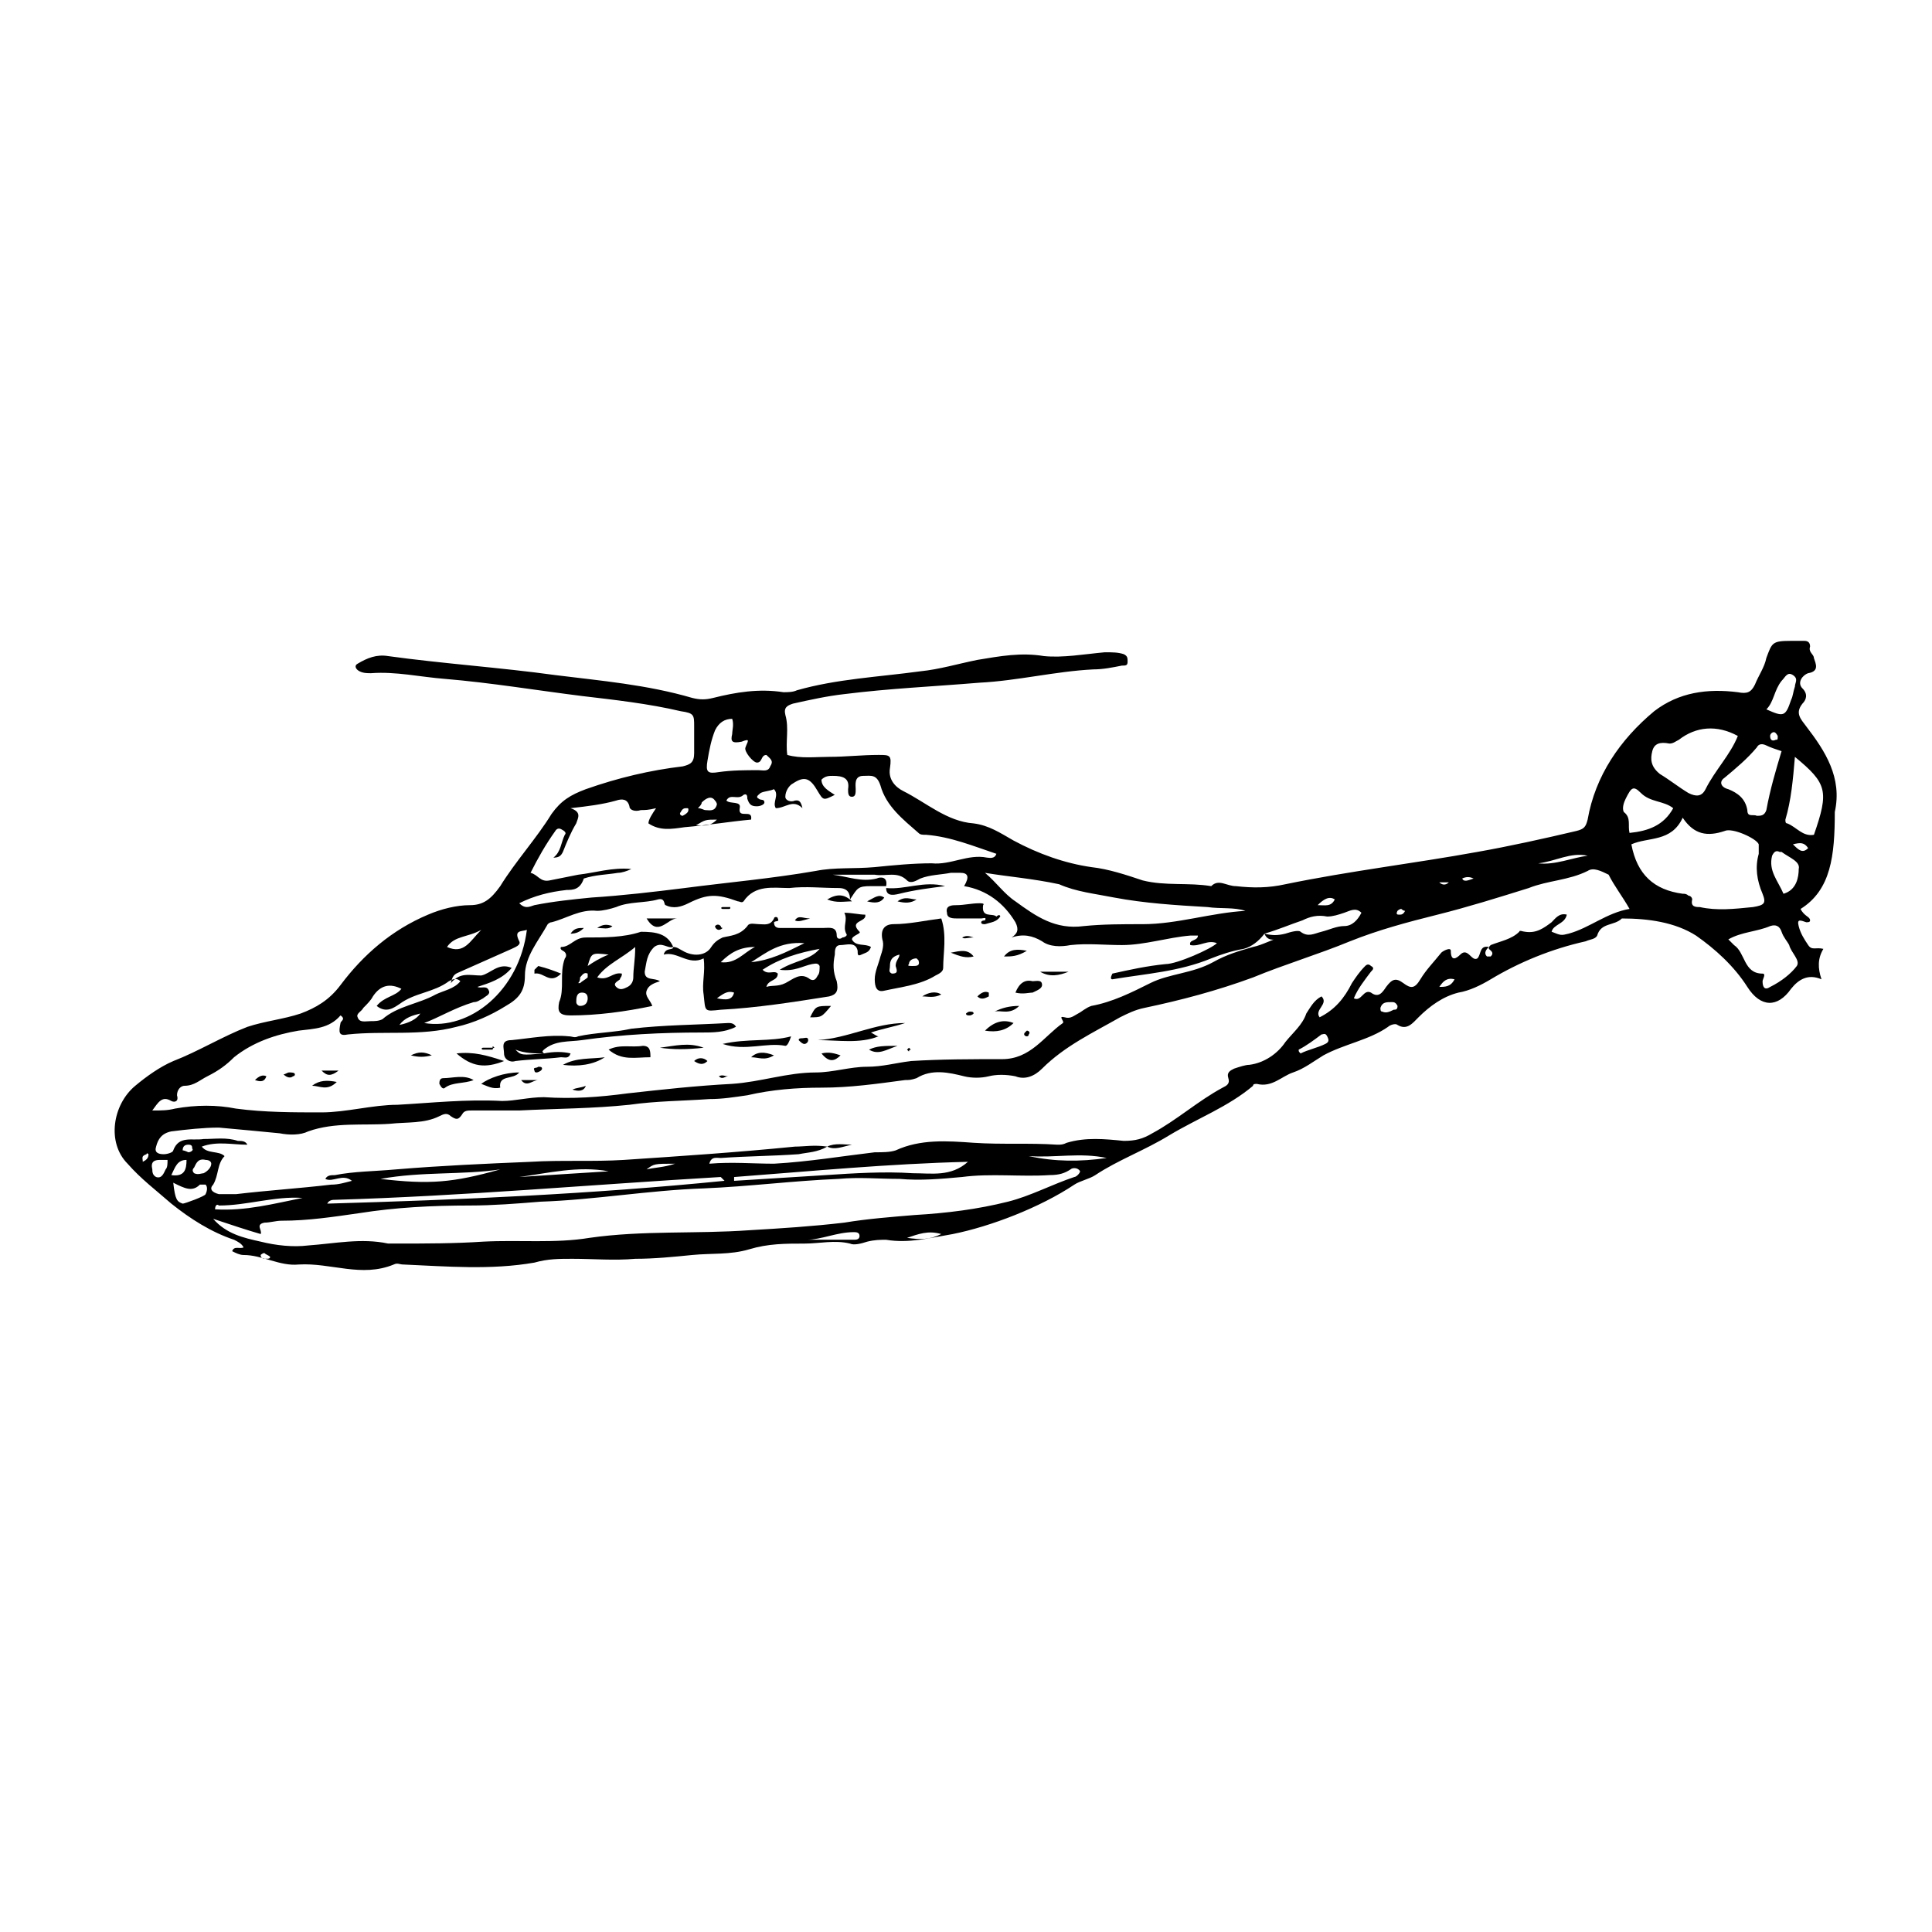<?xml version="1.0" encoding="UTF-8"?>
<!-- Uploaded to: SVG Repo, www.svgrepo.com, Generator: SVG Repo Mixer Tools -->
<svg fill="#000000" width="800px" height="800px" version="1.1" viewBox="144 144 512 512" xmlns="http://www.w3.org/2000/svg">
 <g>
  <path d="m621.17 384.88c1.008 2.016 2.519 2.016 2.519 3.023 0 0.504-0.504 0.504-1.008 0.504-1.512-0.504-2.519-1.008-2.016 1.008 0.504 2.016 1.512 3.527 2.519 5.039s2.016 0.504 4.031 1.008c-1.512 2.519-1.512 5.039-0.504 8.062-3.527-1.512-6.047 0-8.062 2.519-3.527 5.039-8.062 5.039-11.586-0.504-3.527-5.543-8.566-10.078-13.602-13.602-5.543-3.527-12.594-4.535-19.648-4.535-2.016 2.016-5.543 1.008-6.551 4.535-0.504 1.008-2.016 1.008-3.023 1.512-9.07 2.016-17.633 5.543-25.191 10.078-2.519 1.512-5.543 3.023-8.566 3.527-4.031 1.008-7.559 3.527-10.578 6.551-1.512 1.512-3.023 3.527-5.543 2.016-0.504-0.504-2.016 0-2.519 0.504-5.039 3.527-11.586 4.535-17.129 7.559-2.519 1.512-5.039 3.527-8.062 4.535-3.023 1.008-5.543 4.031-9.574 3.023-0.504 0-1.008 0-1.008 0.504-6.551 5.543-14.609 8.566-22.168 13.098-6.551 4.031-13.602 6.551-19.648 10.578-1.512 1.008-4.031 1.512-5.543 2.519-9.07 6.047-22.168 11.082-32.242 13.098-6.047 1.008-11.586 2.519-17.633 1.512-1.512 0-3.023 0-5.039 0.504-1.512 0.504-3.527 1.008-4.535 0.504-4.031-1.008-8.062 0-12.09 0-5.039 0-9.574 0-14.609 1.512-5.039 1.512-10.078 1.008-15.113 1.512-5.039 0.504-10.078 1.008-15.113 1.008-5.543 0.504-11.082 0-16.625 0-3.527 0-6.551 0-10.078 1.008-11.586 2.016-23.176 1.008-34.762 0.504-1.008 0-1.512-0.504-2.519 0-8.566 3.527-16.625-0.504-25.191 0-5.039 0.504-9.574-2.519-14.609-2.519-1.008 0-2.016-0.504-3.023-1.008 0.504-1.512 2.016-0.504 3.023-1.008-0.504-1.008-1.512-1.512-2.519-2.016-6.047-2.016-11.586-5.543-16.625-9.574-4.031-3.527-8.062-6.551-11.586-10.578-5.543-5.543-4.031-15.617 2.016-20.656 3.023-2.519 6.551-5.039 10.078-6.551 6.551-2.519 13.098-6.551 19.648-9.07 4.535-1.512 9.574-2.016 14.105-3.527 4.031-1.512 7.559-3.527 10.578-7.559 6.047-8.062 13.602-14.609 23.176-18.641 3.527-1.512 7.559-2.519 11.082-2.519 3.527 0 5.543-1.512 8.062-5.039 4.031-6.551 9.574-12.594 13.602-19.145 2.519-3.527 5.039-5.039 9.07-6.551 8.566-3.023 17.129-5.039 25.695-6.047 2.016-0.504 3.023-1.008 3.023-3.527v-7.055c0-3.023 0-3.527-3.527-4.031-8.566-2.016-17.633-3.023-26.199-4.031-12.09-1.512-24.184-3.527-36.273-4.535-6.551-0.504-13.098-2.016-19.648-1.512-1.008 0-2.016 0-3.023-0.504-1.008-0.504-1.512-1.512-0.504-2.016 2.519-1.512 5.039-2.519 8.062-2.016 14.609 2.016 29.727 3.023 44.336 5.039 12.09 1.512 24.184 2.519 36.273 6.047 2.016 0.504 3.527 0.504 5.543 0 6.047-1.512 12.09-2.519 18.641-1.512 1.008 0 2.519 0 3.527-0.504 10.578-3.023 21.664-3.527 32.746-5.039 5.039-0.504 10.078-2.016 15.113-3.023 6.047-1.008 11.586-2.016 17.633-1.008 5.039 0.504 10.578-0.504 16.121-1.008 2.016 0 3.527 0 5.039 0.504 1.008 0.504 1.008 1.008 1.008 2.016 0 1.008-0.504 1.008-1.512 1.008-2.519 0.504-5.039 1.008-7.559 1.008-10.078 0.504-20.152 3.023-30.23 3.527-12.09 1.008-23.68 1.512-35.77 3.023-4.535 0.504-9.07 1.512-13.602 2.519-1.512 0.504-2.519 1.008-2.016 3.023 1.008 3.527 0 7.055 0.504 10.578 3.527 1.008 7.559 0.504 11.082 0.504 4.535 0 8.566-0.504 13.098-0.504 3.023 0 3.527 0 3.023 3.527-0.504 3.023 1.512 5.039 3.527 6.047 6.047 3.023 11.586 8.062 18.641 8.566 4.031 0.504 7.055 2.519 10.578 4.535 6.551 3.527 13.602 6.047 20.656 7.055 4.535 0.504 9.07 2.016 13.602 3.527 6.047 1.512 12.09 0.504 18.137 1.512 2.016-2.016 4.031 0 6.551 0 4.535 0.504 8.566 0.504 13.098-0.504 17.129-3.527 34.258-5.543 50.883-8.566 8.566-1.512 17.633-3.527 26.199-5.543 2.016-0.504 2.519-1.008 3.023-3.023 2.016-11.586 8.566-21.16 17.633-28.719 6.551-5.039 14.105-6.047 22.168-5.039 2.519 0.504 3.527 0 4.535-2.016 1.008-2.519 2.519-4.535 3.023-7.055 1.512-4.031 1.512-4.535 6.551-4.535h3.527c1.008 0 1.512 0.504 1.512 1.512-0.504 1.512 1.008 2.016 1.008 3.023 0.504 1.512 1.512 3.527-1.512 4.031-1.512 0.504-3.023 2.519-1.512 4.031s1.008 3.023 0 4.031c-2.016 2.519-0.504 4.031 1.008 6.047 5.039 6.551 9.574 13.602 7.559 22.672 0 11.59-1.008 20.66-9.066 25.695zm-142.07 6.551c-1.512 2.016-3.527 3.527-5.543 4.031-3.023 0.504-6.047 1.512-8.566 2.519-8.566 3.527-17.129 4.031-26.199 5.543-0.504 0-0.504-0.504 0-1.512 4.535-1.008 9.07-2.016 14.105-2.519 3.023 0 12.09-4.031 13.602-5.543-2.519-1.008-4.535 1.008-7.055 0.504-0.504-1.512 2.016-1.008 2.016-2.519h-2.016c-6.047 0.504-12.09 2.519-18.137 2.519-4.535 0-9.07-0.504-13.602 0-2.516 0.504-5.535 0.504-7.551-1.008-2.519-1.512-5.039-2.016-8.062-1.008 1.512-1.008 2.016-2.016 1.008-4.031-3.023-5.039-7.559-8.566-13.602-9.574 1.512-2.519 1.008-3.527-1.008-3.527h-2.519c-2.519 0.504-5.543 0.504-8.062 1.512-1.008 0.504-2.519 1.512-3.527 0.504-2.519-2.519-5.543-1.008-8.566-1.512h-11.082c4.031 0.504 7.559 2.016 11.586 1.008 1.008-0.504 3.023-0.504 2.519 2.016h-4.031c-3.527 0-3.527 0.504-5.543 3.527 0-1.512-0.504-3.023-3.023-3.023-4.535 0-8.566-0.504-13.098 0-4.031 0-9.07-1.008-12.09 3.527-0.504 0.504-1.008 0-1.512 0-5.543-2.016-8.062-2.016-13.098 0.504-2.016 1.008-4.031 1.512-6.047 0.504-0.504 0 0-2.016-2.016-1.512-3.527 1.008-7.559 0.504-11.082 2.016-1.512 0.504-3.527 1.008-5.039 1.008-4.535-0.504-8.062 2.016-12.09 3.023-0.504 0-1.008 0.504-1.008 0.504-2.519 4.535-6.047 8.566-6.047 13.602 0 4.031-1.512 6.047-5.039 8.062-4.031 2.519-8.566 4.535-13.098 5.543-9.574 2.519-19.145 1.008-28.719 2.016-2.519 0.504-2.519-0.504-2.016-3.023 0-0.504 1.512-1.008 0-2.016-3.023 3.527-7.055 3.527-11.082 4.031-6.047 1.008-12.09 3.023-17.129 7.055-2.016 2.016-4.031 3.527-7.055 5.039-2.016 1.008-3.527 2.519-6.047 2.519-1.008 0-2.016 1.008-2.016 2.519 0.504 1.512-0.504 2.016-1.512 1.512-2.519-1.512-3.527 0.504-5.039 2.519 2.519 0 4.031 0 6.047-0.504 5.543-1.008 11.082-1.008 16.121 0 7.559 1.008 15.113 1.008 22.672 1.008 6.551 0 13.602-2.016 20.152-2.016 9.07-0.504 18.137-1.512 27.711-1.008 3.527 0 7.055-1.008 11.082-1.008 7.559 0.504 14.609 0 22.168-1.008 9.07-1.008 18.137-2.016 27.711-2.519 7.559-0.504 14.609-3.023 22.168-3.023 4.535 0 9.07-1.512 13.602-1.512 4.031 0 7.559-1.008 11.586-1.512 8.062-0.504 16.121-0.504 24.184-0.504 7.559 0 11.082-6.047 16.121-9.574 0.504-0.504-1.512-2.016 0.504-1.512 1.512 0.504 2.519-0.504 3.527-1.008s2.016-1.512 3.527-2.016c5.543-1.008 10.578-3.527 15.617-6.047 5.039-2.519 11.082-2.519 16.625-5.543 3.527-2.016 7.055-3.023 10.578-4.031 2.519-0.504 5.039-2.016 8.566-3.023-2.008 1.012-4.527 2.019-5.535-0.5 2.016 0.504 3.527 0.504 5.543 0 1.512-0.504 3.527-1.008 4.031-0.504 2.016 1.512 3.527 0.504 5.543 0 2.016-0.504 4.031-1.512 6.047-1.512s3.527-1.512 4.535-3.527c-1.512-1.512-3.023-0.504-4.535 0s-3.023 1.008-4.535 1.008c-2.519-0.504-4.535 0-6.551 1.008-3.027 1.008-6.551 2.519-10.078 3.527zm-115.88 56.426c-2.519 1.512-5.039 1.512-7.559 2.016-7.055 0.504-13.602 0.504-20.656 1.008-1.008 0-2.519-0.504-3.023 1.512 6.047-0.504 11.586 0 17.129 0 9.07-0.504 18.137-2.016 26.703-3.023 2.016 0 4.031 0 5.543-0.504 6.551-3.023 13.602-2.519 20.656-2.016 7.559 0.504 14.609 0 22.168 0.504 1.008 0 1.512 0 2.519-0.504 5.039-1.512 10.078-1.008 15.113-0.504 3.023 0 5.039-0.504 7.559-2.016 6.551-3.527 12.09-8.566 18.641-12.09 1.008-0.504 2.016-1.008 1.512-2.519-0.504-1.512 0.504-2.016 1.512-2.519 1.512-0.504 3.023-1.008 4.031-1.008 4.031-0.504 7.559-3.023 9.574-6.047 2.016-2.519 4.535-4.535 5.543-7.559 1.008-1.512 2.016-3.527 4.031-4.535 2.016 2.016-2.016 3.527-0.504 5.543 4.031-2.016 6.551-5.039 8.566-9.07 1.008-1.512 2.016-3.023 3.527-4.535 0.504-0.504 1.008-0.504 1.512 0 1.008 0.504 0.504 1.008 0 1.512-1.512 2.016-3.527 4.535-4.535 7.055 2.016 1.008 2.519-2.519 4.535-1.512 2.016 1.512 3.023 0 4.031-1.512 1.512-2.016 2.519-2.519 4.535-1.008 2.016 1.512 3.023 1.512 4.535-1.008s3.527-4.535 5.543-7.055c0.504-0.504 2.519-1.512 2.519-0.504 0 3.023 1.512 2.016 2.519 1.008 2.016-2.016 3.023 2.016 4.535 1.008 1.008-1.008 0.504-3.527 3.023-3.023-0.504 0.504-1.512 1.512-0.504 2.519h1.008c1.008-1.008 0-1.512-0.504-2.016 0-0.504 0-0.504 0.504-1.008 2.519-1.008 5.543-1.512 7.559-3.527 0-0.504 1.008 0 1.512 0 3.023 0.504 5.039-1.008 7.055-2.519 1.008-1.008 2.016-2.519 4.031-2.016-0.504 2.519-3.527 2.519-4.031 4.535 2.519 1.008 2.519 1.008 4.535 0.504 5.543-1.512 10.078-5.543 16.121-6.551-2.016-3.527-4.031-6.047-5.543-9.07-2.031-0.996-4.047-2.004-5.555-0.996-5.039 2.519-10.578 2.519-15.617 4.535-8.062 2.519-16.121 5.039-24.184 7.055-8.062 2.016-15.617 4.031-23.176 7.055-8.566 3.527-17.129 6.047-25.695 9.574-9.574 3.527-19.145 6.047-28.719 8.062-2.519 0.504-4.535 1.512-6.551 2.519-7.055 4.031-14.609 7.559-20.656 13.602-2.016 2.016-4.535 3.023-7.055 2.016-2.519-0.504-5.039-0.504-7.055 0-2.016 0.504-4.535 0.504-6.551 0-4.031-1.008-8.566-2.016-12.594 0.504-1.508 0.496-2.012 0.496-3.019 0.496-7.559 1.008-14.609 2.016-22.168 2.016-6.551 0-13.098 0.504-19.648 2.016-3.527 0.504-6.551 1.008-10.078 1.008-7.055 0.504-14.105 0.504-21.16 1.512-9.574 1.008-19.145 1.008-29.223 1.512h-12.594c-1.008 0-2.016 0-2.519 1.008-1.008 1.512-1.512 1.512-3.023 0.504-1.008-1.008-2.016-0.504-3.023 0-4.031 2.016-8.566 1.512-13.098 2.016-7.055 0.504-14.609-0.504-21.664 2.016-2.016 1.008-5.039 1.008-7.559 0.504-5.039-0.504-10.578-1.008-16.121-1.512-4.031 0-8.566 0.504-12.594 1.008-2.519 0.504-3.527 2.016-4.031 4.031-0.504 1.512 0.504 2.016 2.016 2.016 1.008 0 2.519-0.504 2.519-1.008 1.512-4.031 5.039-2.519 8.062-3.023 3.023 0 6.047-0.504 9.07 0.504 1.008 0 2.016 0 2.519 1.008-4.031 0-8.062-1.008-12.09 0.504 1.512 2.016 4.535 1.008 6.047 2.519-2.016 2.016-1.512 5.039-3.023 7.559-1.008 1.008-0.504 2.016 1.512 2.519h4.535c8.566-1.008 16.625-1.512 25.191-2.519 2.016 0 3.527-0.504 5.543-1.008-2.519-2.016-5.039 0.504-7.055-0.504 0.504-1.008 1.512-1.008 2.519-1.008 5.039-1.008 10.578-1.008 16.121-1.512 12.09-1.008 23.68-1.512 35.77-2.016 8.062-0.504 16.625 0 24.688-0.504 15.113-1.008 30.23-2.016 45.344-3.527 2.516-0.004 5.035-0.508 8.559-0.004zm-162.73 19.145c3.527 4.031 8.062 5.039 12.594 6.047 4.031 1.008 8.566 1.512 12.594 1.008 7.055-0.504 14.105-2.016 21.16-0.504h2.519c7.559 0 15.113 0 22.672-0.504 9.574-0.504 19.145 0.504 28.215-1.008 14.105-2.016 28.215-1.008 42.32-2.016 8.566-0.504 16.625-1.008 25.191-2.016 6.047-1.008 12.594-1.512 18.641-2.016 8.566-0.504 16.625-1.512 24.688-3.527 6.047-1.512 11.586-4.535 17.633-6.551 0.504 0 1.512-1.008 1.512-1.512-0.504-1.008-2.016-1.008-2.519-0.504-1.512 1.008-3.023 1.512-5.543 1.512-7.559 0.504-15.617-0.504-23.176 0.504-5.543 0.504-11.082 1.008-16.625 0.504-5.543 0-10.578-0.504-16.121 0-12.09 0.504-23.68 2.016-35.77 2.519-14.609 0.504-28.719 3.023-43.328 3.527-6.047 0.504-12.594 1.008-18.641 1.008-10.078 0-19.648 0.504-29.223 2.016-7.055 1.008-13.602 2.016-20.656 2.016-1.512 0-3.023 0.504-4.535 0.504-2.519 0.504-0.504 2.016-1.008 3.023-3.523-1.008-8.059-2.519-12.594-4.031zm81.113-83.633c1.512 1.512 2.519 1.008 4.031 0.504 5.039-1.008 10.078-1.512 15.113-2.016 8.062-0.504 16.625-1.512 24.688-2.519 11.586-1.512 23.176-2.519 34.762-4.535 5.039-1.008 10.078-0.504 15.617-1.008 5.039-0.504 10.078-1.008 15.113-1.008 5.039 0.504 9.574-2.519 14.609-1.512 0.504 0 2.016 0.504 2.519-1.008-6.047-2.016-12.09-4.535-18.641-5.039-1.008 0-1.512 0-2.016-0.504-4.031-3.527-8.566-7.055-10.078-12.594-1.008-3.023-2.519-2.519-4.535-2.519-2.519 0-2.016 2.519-2.016 3.527s0 2.016-1.008 2.016c-1.008 0-1.008-1.008-1.008-2.016 0.504-3.023-1.512-3.527-4.031-3.527-1.008 0-2.016 0-3.023 1.008 0 2.016 2.016 3.023 3.527 4.031-3.023 1.512-3.023 1.512-4.535-1.008-2.016-3.527-3.527-4.031-6.551-2.016-1.008 0.504-2.016 2.016-2.016 3.527 0 1.008 1.512 1.512 2.519 1.008 0.504 0 1.512-0.504 2.016 2.016-2.519-2.519-4.535 0-7.055 0-1.008-1.512 1.008-3.527-0.504-5.039-1.008 0.504-2.519 0.504-3.527 1.008-0.504 0.504-1.512 1.008-0.504 1.512 0.504 0.504 1.512 0 1.512 1.008 0 0.504-1.008 1.008-2.016 1.008-1.512 0-2.016-0.504-2.519-2.016 0-0.504 0-1.512-1.008-1.008-1.512 1.512-3.527-0.504-4.535 1.512 1.008 1.008 4.031 0 3.527 2.016-0.504 3.023 3.527 0 3.023 3.023-5.543 0.504-11.586 1.512-17.633 2.016-3.527 0.504-6.551 1.008-9.574-1.008 0-1.008 1.008-2.519 2.016-4.031-2.016 0.504-3.023 0.504-4.031 0.504-1.512 0.504-3.023 0-3.023-1.008-0.504-2.016-2.016-2.016-3.527-1.512-3.527 1.008-7.559 1.512-12.09 2.016 3.023 1.008 2.016 2.519 1.512 4.031-1.512 2.519-2.519 5.039-3.527 7.559-0.504 1.008-1.008 1.512-2.519 1.512 2.016-1.512 2.016-4.031 3.023-6.047 0.504-0.504 0-1.008-1.008-1.512s-1.512 0.504-1.512 0.504c-2.519 3.527-4.535 7.055-6.551 11.082 2.016 0.504 2.519 2.519 5.039 2.016 2.519-0.504 5.039-1.008 7.559-1.512 4.535-0.504 9.07-2.016 14.105-1.512-1.008 0.504-2.519 1.008-3.527 1.008-3.023 0.504-6.047 0.504-9.07 1.512-0.988 3.027-3.004 3.027-4.516 3.027-4.535 0.504-8.566 1.512-12.598 3.523zm308.33-22.668c-3.023 6.551-9.07 5.039-13.602 7.055 1.512 8.062 6.047 12.09 13.602 13.098 0.504 0 1.008 0 1.512 0.504 0.504 0 1.008 0.504 1.008 1.008-0.504 2.016 1.008 2.016 2.016 2.016 4.535 1.008 9.07 0.504 14.105 0 3.023-0.504 3.527-1.008 2.519-3.527-1.512-3.527-2.016-7.055-1.008-10.578v-2.519c-0.504-1.512-7.055-4.535-9.07-3.527-4.531 1.508-8.059 1.004-11.082-3.527zm-184.9 14.609c3.023 2.519 5.039 5.543 8.062 7.559 5.543 4.031 10.578 7.559 18.137 6.551 5.039-0.504 10.078-0.504 15.617-0.504 9.07 0 18.137-3.023 27.207-3.527-3.023-1.008-6.551-0.504-10.078-1.008-8.566-0.504-16.625-1.008-24.688-2.519-5.039-1.008-10.078-1.512-14.609-3.527-7.051-1.512-13.602-2.016-19.648-3.023zm199.51-36.273c-5.543-3.023-11.082-2.519-15.617 1.008-1.008 0.504-1.512 1.008-2.519 1.008-2.519-0.504-4.031 0-4.535 2.016-0.504 2.016-0.504 4.031 2.016 6.047 2.519 1.512 5.039 3.527 7.559 5.039 2.016 1.008 3.527 1.008 4.535-1.008 2.516-5.043 6.547-9.074 8.562-14.109zm-268.53 117.89-1.008-1.008c-34.258 2.016-68.016 5.039-102.27 6.047-0.504 0-1.512 0-2.016 1.008 35.266-1.008 70.027-2.519 105.3-6.047zm280.12-113.86c-1.512-0.504-3.023-1.008-4.031-1.512-1.008-0.504-2.016-0.504-2.519 0.504-2.519 3.023-5.543 5.543-8.566 8.062-1.512 1.008-1.008 2.519 1.008 3.023 2.519 1.008 4.535 2.519 5.039 5.543 0 2.016 1.512 1.008 2.519 1.512 1.008 0 2.016 0 2.519-1.512 1.008-5.543 2.519-10.582 4.031-15.621zm-14.105 49.879c0.504 0.504 1.008 1.008 1.512 1.512 3.023 2.016 2.519 7.559 7.559 7.559 1.008 0 0 1.512 0 2.016 0 1.512 0.504 2.519 2.016 1.512 3.023-1.512 5.543-3.527 7.055-5.543 1.008-1.512-1.512-3.527-2.016-5.543-0.504-1.008-1.512-2.016-2.016-3.527-0.504-1.512-1.512-2.016-3.023-1.512-3.531 1.512-7.559 1.512-11.086 3.527zm-345.61 22.168c12.09 2.016 25.191-8.566 27.207-24.688-1.512 0.504-3.527 0-2.016 3.023 0.504 1.008-1.008 1.512-2.016 2.016-4.535 2.016-9.07 4.031-13.602 6.047-1.008 0.504-2.016 0.504-2.519 3.023 2.519-3.023 5.039-2.016 8.062-2.016 2.519-0.504 4.535-3.527 8.062-2.016-2.519 3.023-6.047 4.031-9.07 5.039 1.008 0.504 2.519-0.504 3.023 1.008 0.504 1.008-1.008 1.512-1.512 2.016-1.008 0.504-1.512 1.008-2.519 1.008-5.043 1.508-9.074 4.027-13.102 5.539zm363.25-70.535c-0.504 6.047-1.008 11.586-2.519 16.625 0 0.504 0 1.008 0.504 1.008 2.519 1.008 4.031 3.527 7.055 3.023 4.027-11.586 3.523-13.602-5.039-20.656zm-272.56-0.504c-1.512 0-1.008 2.016-2.519 2.016-1.008 0-3.527-3.023-3.023-4.031 0.504-1.512 1.512-2.519-1.008-1.512-2.519 0.504-3.023 0-2.519-2.016 0-1.008 0.504-2.519 0-4.031-2.016 0-3.527 1.008-4.535 3.023-1.008 2.519-1.512 5.039-2.016 8.062-0.504 3.023 0 3.527 3.023 3.023 3.527-0.504 7.055-0.504 10.578-0.504 1.008 0 2.519 0.504 3.023-1.008 1.012-1.512 0.004-2.016-1.004-3.023zm-8.562 111.85v1.008c8.062-0.504 16.121-1.008 24.184-1.512 7.559-0.504 15.617-1.008 23.176-0.504 5.039 0 10.078 1.008 14.609-3.023-21.16 0.504-41.816 2.519-61.969 4.031zm-88.168-49.879c-3.023-1.512-5.543-1.008-7.559 2.016-0.504 1.008-1.512 2.016-2.519 3.023-0.504 1.008-2.016 1.512-1.512 2.519 0.504 1.512 2.016 1.008 3.527 1.008 1.008 0 2.016 0 3.023-0.504 4.031-3.527 9.574-4.031 14.105-6.551 2.016-1.008 5.039-1.512 6.551-3.527-1.008-1.008-2.016-0.504-3.023 0-4.027 3.023-9.066 3.023-13.098 6.047-1.512 1.008-3.527 2.519-6.047 0.504 2.016-2.519 5.039-2.519 6.551-4.535zm325.46-41.312c5.039-0.504 9.07-2.016 11.586-6.551-2.519-2.016-6.047-1.512-8.566-4.031-2.016-2.016-2.519-1.512-4.031 1.512-0.504 1.008-1.008 2.519-0.504 3.527 2.019 1.516 1.012 3.527 1.516 5.543zm40.809 16.125c3.527-1.008 4.031-4.535 4.031-6.551 0.504-2.016-2.519-3.023-4.535-4.535h-0.504c-1.008-0.504-1.512 0-2.016 1.008-1.008 4.031 1.512 6.551 3.023 10.078zm-4.535-48.871c4.535 2.016 5.039 2.016 6.551-2.519 0.504-1.008 0.504-2.016 1.008-3.527 0-1.008 1.008-2.016-0.504-3.023-1.512-1.008-2.016 0.504-3.023 1.512-2.016 2.519-2.016 5.543-4.031 7.559zm-335.54 121.92c-10.078 1.512-20.656 0.504-31.738 2.519 13.098 1.512 19.141 1.008 31.738-2.519zm-75.574 10.578c8.062 0.504 15.617-1.512 23.176-3.023-7.559-0.504-14.609 2.016-22.168 2.016-0.504-0.5-1.008 0-1.008 1.008zm-11.082-7.051c0.504 4.535 1.008 5.039 2.519 5.543 0.504 0 6.047-2.016 6.047-2.519 0.504-1.008 0.504-2.016 0-2.519h-1.512c-2.016 2.016-4.031 1.008-7.055-0.504zm247.37-6.551c-7.055-1.512-13.602 0-20.656-0.504 7.051 1.512 13.602 1.512 20.656 0.504zm-132 3.527c-8.062-1.512-16.121 0.504-23.68 1.512 7.559-0.504 15.621-1.008 23.68-1.512zm-42.824-59.449c4.535 2.016 6.047-1.512 9.07-4.535-3.527 2.016-7.055 1.512-9.07 4.535zm95.223 77.586h12.594c0.504 0 1.512 0 1.512-1.008 0-1.008-1.008-1.008-1.512-1.008-4.535 0-8.562 2.016-12.594 2.016zm193.96-99.754c4.535 0.504 9.07-1.512 13.098-2.016-4.531-1.008-8.562 1.512-13.098 2.016zm-351.66 79.602c0-0.504-0.504-1.008-1.512-1.008-2.016-0.504-2.519 1.008-3.023 2.016-0.504 0.504-0.504 1.008 0 1.512 1.008 0.504 2.016 0 2.519 0 1.008-0.504 2.016-1.512 2.016-2.519zm288.18-30.227c0 0.504 0 0.504 0.504 1.008 2.016-1.008 4.535-1.512 6.551-2.519 1.008-0.504 1.008-1.008 0.504-2.016s-1.008-0.504-1.512-0.504c-2.016 1.512-4.031 3.023-6.047 4.031zm-94.715 48.867c-3.527-1.008-6.047 0-9.07 1.008 3.527 0.504 6.047 0.504 9.07-1.008zm-205.05-19.648h-2.016c-1.512 0-2.519 0.504-2.016 2.519 0 0.504 0 1.512 1.008 2.016 1.512 0.504 2.016-1.008 2.519-2.016 0.504-0.504 0.504-1.512 0.504-2.519zm325.96-40.809c-0.504-1.008-1.008-1.008-1.512-1.008-1.512 0-2.519 0-3.023 1.512 0 0.504 0 1.008 0.504 1.008 1.008 0.504 2.016 0 3.023-0.504 0.504 0 1.008 0 1.008-1.008zm-324.96 44.84c3.527 0.504 4.031-1.512 4.031-4.031-2.519 0-3.023 2.016-4.031 4.031zm139.55-97.234c1.008 0 1.512 0.504 2.016 0.504 1.008 0 2.519 0.504 3.023-1.512 0 0 0-0.504-0.504-1.008-1.008-1.512-2.519-0.504-3.527 0.504 0 0.504-0.504 1.008-1.008 1.512zm-73.555 54.41c-2.016 0.504-4.031 1.008-5.543 3.023 2.519-0.504 4.535-1.512 5.543-3.023zm67.508 39.801c-5.543 0-5.543 0-7.559 1.512 2.019-0.504 4.539-0.504 7.559-1.512zm11.086-91.188c-3.023 0-3.023 0-5.543 1.512 2.016-0.004 3.527 0.5 5.543-1.512zm191.45 44.332c1.512 0 3.023 0 4.031-2.016-2.016-0.504-3.023 0.504-4.031 2.016zm-27.707-23.176c-1.512-1.008-3.023 0-4.535 1.512 2.016 0 3.527 0.504 4.535-1.512zm125.45-13.602c-1.008-1.512-2.016-1.512-4.031-1.008 1.512 1.512 2.519 2.519 4.031 1.008zm-8.062-29.723s-0.504-1.008-1.008-1.008c-0.504 0-1.008 0.504-1.008 1.008 0 1.008 0.504 1.512 1.512 1.008 0.504 0 0.504 0 0.504-1.008zm-80.609 37.785c-1.008-0.504-2.016-0.504-3.023 0 0.504 1.008 1.512 0.504 3.023 0zm-352.67 75.066c1.008-0.504 1.512-1.008 1.512-2.016 0 0-0.504-0.504-0.504 0-1.512 0.504-1.008 1.008-1.008 2.016zm144.59-93.203c0-0.504 0-0.504-0.504-0.504s-1.008 0-1.512 1.008c-0.504 0.504 0 1.008 0.504 1.008 1.008-0.504 1.512-1.008 1.512-1.512zm199 19.145c0.504 0.504 1.512 1.008 2.519 0h-2.519zm-10.578 8.562c0.504 0 1.008 0 1.512-1.008-0.504 0-1.008-0.504-1.008-0.504-0.504 0-1.008 0.504-1.008 0.504-0.504 1.008 0 1.008 0.504 1.008zm-320.93 62.977c0.504 0 1.512-0.504 1.008-1.008 0-0.504 0-1.008-1.008-1.008-1.008 0-1.512 0.504-1.512 1.512 0.504 0 1.512 0.504 1.512 0.504zm20.152 26.703c-0.504 0-1.008 0.504-1.008 0.504 0 1.008 1.008 1.008 1.512 1.008s1.008 0 1.008-0.504c-0.504-0.504-1.008-0.504-1.512-1.008z"/>
  <path d="m363.22 447.86c2.016-1.008 4.535-0.504 6.551-0.504-2.519 0.504-4.535 1.512-6.551 0.504-0.504 0 0 0 0 0z"/>
  <path d="m322.41 394.96c1.008 0 1.512 0.504 2.519 1.008 2.519 1.512 6.047 1.512 7.559-1.008 1.008-1.512 2.016-2.016 3.023-2.519 2.016-0.504 4.535-0.504 6.551-3.023 0.504-1.008 2.016-0.504 3.023-0.504 1.512 0 3.023 0.504 4.031-1.512 0-0.504 1.008-0.504 1.008 0 0.504 1.008-0.504 0.504-1.008 1.008 0 1.008 0.504 1.512 1.512 1.512h11.586c1.512 0 3.527-0.504 3.527 2.016 0 1.008 1.008 1.008 1.512 0.504 0.504 0 1.512-0.504 1.008-1.008-1.008-2.016 0.504-3.527-0.504-5.543 2.016 0 4.031 0.504 5.543 0.504 0.504 2.016-4.535 1.512-1.512 4.535 0.504 0.504-2.016 1.008-2.016 2.016 1.008 2.016 3.527 1.008 5.039 2.016-0.504 1.512-1.512 1.512-2.519 2.016-1.008 0.504-1.008 0-1.008-1.008-0.504-2.519-3.023-1.512-4.535-1.512s-1.512 1.512-1.512 2.519c-0.504 2.519-0.504 4.535 0.504 7.055 0.504 2.519 0 3.527-2.016 4.031-9.574 1.512-19.145 3.023-28.719 3.527-4.535 0.504-4.031 0.504-4.535-4.031-0.504-3.023 0.504-6.047 0-9.574-4.031 2.016-7.055-2.016-10.578-1.008 0.504-2.016 2.516-1.008 2.516-2.016zm24.688 10.578c1.512-0.504 3.023 0 5.039-1.008s4.031-3.023 6.551-1.008c1.008 0.504 1.512 0 2.016-1.008 0.504-0.504 0.504-1.512 0.504-2.519-0.504-1.008-1.512-0.504-2.016-0.504-2.519 0.504-4.535 2.016-8.566 1.512 4.031-2.519 8.062-2.519 10.578-5.543-5.543 1.008-10.578 2.519-15.113 5.543 1.512 1.512 3.023 0 4.031 1.008 0 2.016-2.519 1.512-3.023 3.527zm-4.031-6.547c5.039-0.504 9.07-2.519 14.105-5.039-6.547-0.504-10.074 2.519-14.105 5.039zm-8.059 0c4.031 0.504 6.047-2.519 9.07-4.031-4.031 0-6.551 1.512-9.07 4.031zm-1.008 9.57c2.519 0.504 4.031 0.504 4.535-1.512-1.512-0.504-2.519 0-4.535 1.512z"/>
  <path d="m322.41 394.96c-1.512 0.504-3.023-1.512-5.039 0-2.016 2.016-2.016 4.031-2.519 6.551 0 2.519 2.519 1.512 4.031 2.519-1.512 0.504-3.023 1.008-3.527 2.519-0.504 1.512 1.008 2.519 1.512 4.031-7.055 1.512-14.609 2.519-21.664 2.519-3.023 0-3.527-1.008-3.023-3.527 1.512-3.527 0-7.559 1.512-11.586 0.504-0.504 0.504-1.512-0.504-2.016s-0.504-1.008-0.504-1.008c2.519 0 3.527-2.519 6.551-2.519 5.039 0 10.078 0 14.609-1.512 4.035-0.004 7.059 0.5 8.566 4.027zm-13.602 7.055c0 1.008-0.504 1.008-0.504 1.512-0.504 0.504-2.016 1.008-1.008 2.016 1.008 1.008 2.016 0.504 3.023 0 1.008-0.504 1.512-1.512 1.512-2.519 0-2.519 0.504-4.535 0.504-8.062-3.527 3.023-7.559 4.535-10.078 8.062 3.023 1.004 4.031-1.512 6.551-1.008zm-3.527-5.039c-4.535-0.504-4.535-0.504-5.543 3.023 1.512-1.008 3.023-2.016 5.543-3.023zm-7.555 13.602c1.512 0 2.016-1.008 2.016-2.016s-0.504-1.512-1.512-1.512c-1.512 0-1.512 1.512-1.512 2.519 0 0.504 0.504 1.008 1.008 1.008zm-0.504-6.047h0.504c0.504-0.504 1.512-1.008 2.016-1.512v-1.008c-1.008-0.504-1.512 0.504-2.016 1.008 0 0.504 0 1.008-0.504 1.512z"/>
  <path d="m393.45 387.4c1.512 4.535 0.504 9.07 0.504 13.098 0 1.008-1.008 1.512-2.016 2.016-4.031 2.519-9.07 3.023-13.602 4.031-2.016 0.504-2.519-1.008-2.519-3.023 0-2.016 1.008-4.031 1.512-6.047 0.504-1.512 1.008-3.023 0.504-4.535-0.504-2.519 0.504-4.031 3.023-4.031 4.027 0.004 8.562-1.004 12.594-1.508zm-11.086 9.574c-2.016 0.504-2.519 1.512-2.519 3.023 0 1.008-0.504 1.512 0.504 2.016 1.512 0 1.512-0.504 1.008-2.016 0.004-1.512 1.008-2.016 1.008-3.023zm3.527 3.023c1.008 0 2.016 0 1.512-1.512l-0.504-0.504c-1.008 0-2.016 0.504-2.016 1.512-0.504 0.504 0 0.504 1.008 0.504z"/>
  <path d="m288.15 423.17c2.519-0.504 5.039-0.504 7.055 0-0.504 1.512-1.512 1.008-2.519 1.008-4.031 0.504-8.062 0.504-12.09 1.008-1.512 0.504-3.023-0.504-3.023-2.016s-1.008-3.527 2.016-3.527c5.039-0.504 10.078-1.512 15.113-1.008 1.008 0 1.512 0.504 2.519 0 4.535-1.008 9.574-1.008 14.105-2.016 8.566-1.008 17.129-1.008 25.695-1.512 0.504 0 1.512 0 2.016 1.008-3.023 1.512-6.047 1.512-9.07 1.512-10.578 0-21.16 0.504-31.738 2.016-3.527 0.504-7.055 0-10.078 2.519-0.504 0.508-0.504 0.508 0 1.008-2.519 0-5.039 0-7.559-1.008 1.512 1.512 1.512 1.512 7.559 1.008z"/>
  <path d="m409.07 386.9c-1.008 1.512-2.519 1.512-4.031 2.016-0.504 0-1.008 0-1.008-0.504s1.008-0.504 1.008-0.504c0.504-1.008-0.504-0.504-1.008-0.504h-6.047c-1.512 0-3.023 0-3.023-1.512-0.504-2.016 1.512-2.016 2.519-2.016 2.016 0 4.031-0.504 6.047-0.504 0.504 0 1.512 0 1.008 0.504-0.504 3.527 2.519 2.016 3.527 3.023 0.504-0.504 1.008-0.504 1.008 0z"/>
  <path d="m383.88 415.11c-3.023 1.008-6.047 1.512-9.07 2.519 1.008 0.504 1.512 1.008 2.016 1.008-5.039 2.016-10.578 1.008-16.121 1.008 8.062-0.504 15.117-4.535 23.176-4.535z"/>
  <path d="m316.37 424.18c-4.031 0-7.559 1.008-11.082-2.016 3.023-1.512 6.047-0.504 9.07-1.008 2.012 0.004 2.012 1.516 2.012 3.023z"/>
  <path d="m264.98 423.17c4.535-0.504 8.062 0.504 12.594 2.016-5.035 2.016-8.562 1.512-12.594-2.016z"/>
  <path d="m353.65 418.64c-0.504 1.512-1.008 2.519-1.512 2.519-5.039-1.008-10.578 1.512-16.625-0.504 6.547-1.512 12.594-0.504 18.137-2.016z"/>
  <path d="m413.1 407.05c1.008-2.519 2.519-3.527 4.535-3.023 1.008 0 2.519-0.504 2.519 1.008 0 1.008-1.512 1.512-2.519 2.016-1.008 0-2.519 0.504-4.535 0z"/>
  <path d="m323.42 387.4c-2.519 0-5.039 5.039-8.062 0h8.062z"/>
  <path d="m281.6 428.21c-1.512 2.016-5.543 0.504-5.039 4.031-2.016 0.504-3.527-0.504-5.039-1.008 2.019-1.512 6.051-3.023 10.078-3.023z"/>
  <path d="m378.84 379.34c5.039 0.504 10.078-2.016 15.617-0.504-4.031 0.504-8.062 1.008-12.09 2.016-2.016 0.504-3.527 0.504-3.527-1.512z"/>
  <path d="m293.19 426.2c3.527-2.016 7.559-1.512 11.082-2.016-3.023 2.016-7.051 2.519-11.082 2.016z"/>
  <path d="m269.51 430.23c-2.519 1.008-5.543 0.504-7.559 2.016-0.504 0.504-1.008 0-1.512-1.008 0-0.504 0-1.512 1.008-1.512 2.519 0 5.543-1.008 8.062 0.504z"/>
  <path d="m358.69 413.6c1.512-3.023 1.512-3.023 5.543-3.023-2.519 3.023-2.519 3.023-5.543 3.023z"/>
  <path d="m318.89 421.66c4.031-0.504 7.559-1.512 11.586 0-4.535 0.504-8.062 0.504-11.586 0z"/>
  <path d="m405.04 417.13c2.519-2.519 5.039-3.023 7.559-2.016-2.016 2.016-4.535 2.519-7.559 2.016z"/>
  <path d="m292.69 402.02c-3.023 3.023-4.535-0.504-7.055 0v-1.008c0.504-0.504 1.008-1.008 1.008-1.008 2.016 0.504 3.527 1.008 6.047 2.016z"/>
  <path d="m427.2 401.51c-2.519 1.008-5.039 1.512-7.559 0h7.559z"/>
  <path d="m233.24 430.73c-2.519 2.519-4.535 1.008-6.551 1.008 2.016-1.512 4.031-1.512 6.551-1.008z"/>
  <path d="m349.11 423.68c-2.519 1.512-4.031 0.504-6.047 0.504 1.512-1.508 3.527-1.508 6.047-0.504z"/>
  <path d="m395.97 396.47c2.519-0.504 4.535-1.008 6.047 1.008-2.016 0.504-3.527 0-6.047-1.008z"/>
  <path d="m369.77 382.87c-2.016 0-4.031 0.504-6.551-0.504 2.519-1.508 4.535-1.508 6.551 0.504z"/>
  <path d="m381.86 421.16c-3.023 1.008-5.039 2.519-7.559 1.008 2.016-1.008 4.031-1.008 7.559-1.008z"/>
  <path d="m407.55 412.09c2.016-1.008 4.031-1.512 6.551-1.512-2.519 2.519-5.039 1.008-6.551 1.512z"/>
  <path d="m366.75 423.68c-1.512 1.512-3.023 2.016-5.039-0.504 2.016-0.5 3.527 0 5.039 0.504z"/>
  <path d="m416.12 395.97c-2.519 1.512-4.031 1.512-6.047 1.512 1.512-2.016 3.527-2.016 6.047-1.512z"/>
  <path d="m295.71 432.75c1.008-0.504 2.519-0.504 3.527-1.008-0.504 1.512-2.016 1.512-3.527 1.008z"/>
  <path d="m282.11 430.23h4.535c-1.512 0-3.023 2.016-4.535 0z"/>
  <path d="m258.43 423.68c-2.016 0.504-3.527 0.504-5.543 0 2.016-1.004 3.527-1.004 5.543 0z"/>
  <path d="m373.8 382.87c2.016-1.008 3.023-2.016 4.535-1.008-1.008 1.512-2.519 1.512-4.535 1.008z"/>
  <path d="m233.74 427.71c-2.016 1.512-3.023 1.512-4.535 0h4.535z"/>
  <path d="m302.26 389.92c1.512-1.008 2.519-1.008 4.031-0.504-1.008 1.008-2.519 0.504-4.031 0.504z"/>
  <path d="m403.02 408.06v0c1.008-1.008 2.016-1.512 3.023-1.008v1.008c-1.008 0.504-2.016 1.008-3.023 0z"/>
  <path d="m393.45 407.55c-2.016 1.008-3.527 0.504-5.039 0.504 1.512-1.008 3.527-1.512 5.039-0.504z"/>
  <path d="m381.86 382.87c2.016-1.512 3.527-0.504 5.039-0.504-1.516 1.008-3.027 1.008-5.039 0.504z"/>
  <path d="m358.69 387.4c-2.016 0.504-3.023 1.008-4.031 0.504 1.008-1.512 2.016-0.504 4.031-0.504z"/>
  <path d="m275.05 421.66c-0.504 0-0.504 0.504-0.504 0.504h-2.519c-0.504 0-0.504-0.504 0-0.504h2.519c0-0.504 0-0.504 0.504 0z"/>
  <path d="m286.64 426.7c0.504 0 1.008 0 1.008 0.504s-1.008 1.008-1.512 1.008c-0.504 0-0.504-0.504-0.504-0.504-0.504-1.008 0.504-0.504 1.008-1.008z"/>
  <path d="m211.57 430.23c1.008-1.008 2.016-1.512 3.023-1.008-0.504 1.512-1.512 1.512-3.023 1.008z"/>
  <path d="m401.01 413.1c-0.504 0-1.008 0-1.008-0.504 0 0 0.504-0.504 1.008-0.504 0.504 0 1.008 0 1.008 0.504-0.504 0.504-1.008 0.504-1.008 0.504z"/>
  <path d="m416.12 418.64c-0.504 0-1.008-0.504-0.504-1.008l0.504-0.504c0.504 0 1.008 0.504 0.504 1.008 0 0.504-0.504 0.504-0.504 0.504z"/>
  <path d="m355.66 419.65c0-0.504 0.504-0.504 1.008-0.504s1.512-0.504 1.512 0.504c0 0.504-0.504 1.008-1.008 1.008-0.504 0-1.008-0.504-1.512-1.008z"/>
  <path d="m384.88 422.67-0.504-0.504s0.504-0.504 0.504-0.504l0.504 0.504s-0.504 0-0.504 0.504z"/>
  <path d="m327.95 425.19c1.008-1.008 2.519-1.008 3.527 0-1.008 1.008-2.016 1.008-3.527 0z"/>
  <path d="m219.13 428.71c0.504 0 1.008-0.504 1.512-0.504 0.504 0 1.512 0 1.512 0.504 0 0 0 0.504-0.504 0.504-0.508 0.504-1.516 0.504-2.519-0.504 0.5 0.504 0.5 0.504 0 0z"/>
  <path d="m337.02 429.22c-1.008 0-1.512 1.008-2.519 0 1.008-0.504 1.512 0 2.519 0z"/>
  <path d="m337.53 384.38c0 0.504 0 0.504-0.504 0.504h-1.512c-0.504 0-0.504-0.504 0-0.504h2.016z"/>
  <path d="m335.51 389.92c-0.504 0.504-1.008 0.504-1.008 0.504-0.504 0-1.008-0.504-1.008-1.008 0.504-0.504 1.008-0.504 1.512 0 0 0 0 0.504 0.504 0.504z"/>
  <path d="m298.73 389.92c-1.008 1.008-2.016 1.512-3.527 1.512 1.008-1.512 2.016-1.512 3.527-1.512z"/>
  <path d="m398.99 392.44c1.008-0.504 1.512-0.504 3.023 0-1.512 0-2.519 0.504-3.023 0z"/>
 </g>
</svg>